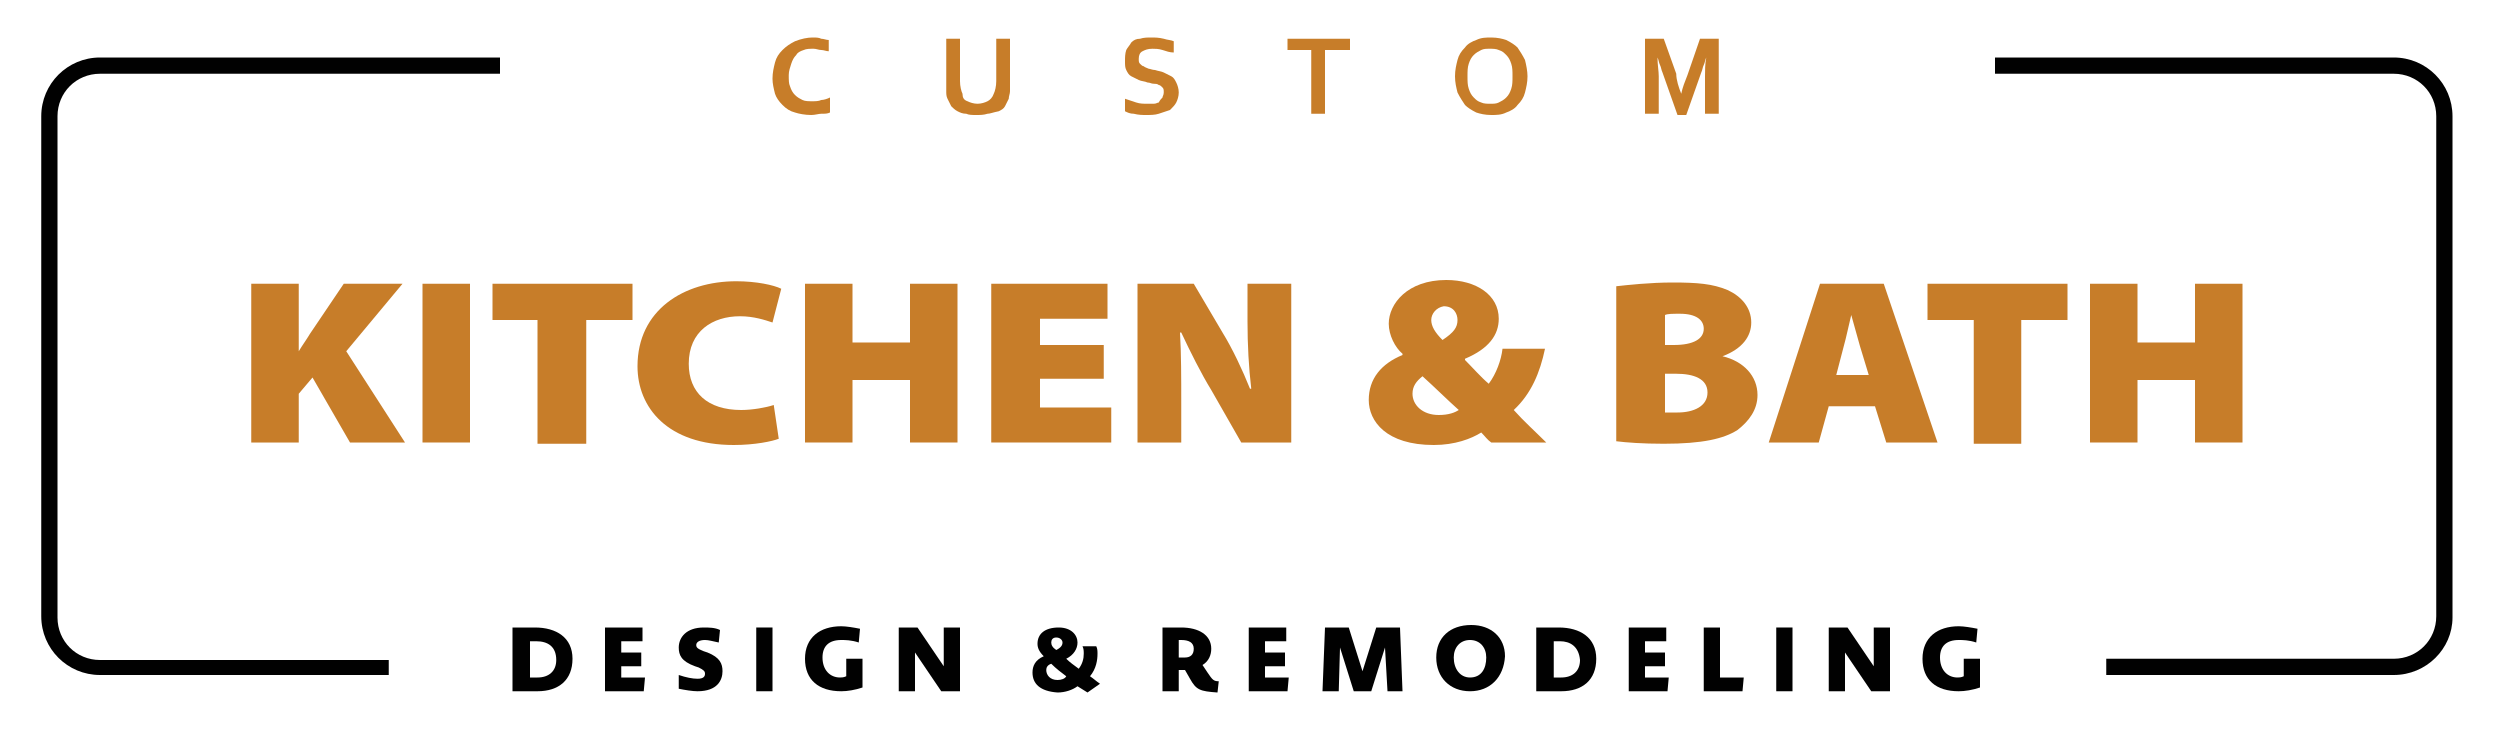 <?xml version="1.0" encoding="utf-8"?>
<!-- Generator: Adobe Illustrator 28.2.0, SVG Export Plug-In . SVG Version: 6.00 Build 0)  -->
<svg version="1.1" id="Layer_1" xmlns="http://www.w3.org/2000/svg" xmlns:xlink="http://www.w3.org/1999/xlink" x="0px" y="0px"
	 viewBox="0 0 200 59.3" style="enable-background:new 0 0 200 59.3;" xml:space="preserve">
<style type="text/css">
	.st0{fill:#010101;}
	.st1{fill:#C77D29;}
</style>
<g>
	<g>
		<g>
			<path class="st0" d="M31.1,54H8c-2.6,0-4.7-2.1-4.7-4.7V9.3c0-2.6,2.1-4.7,4.7-4.7h32v1.3H8c-1.9,0-3.4,1.5-3.4,3.4v40.1
				c0,1.9,1.5,3.4,3.4,3.4h23.1V54z"/>
		</g>
		<g>
			<path class="st0" d="M191.5,54h-23v-1.3h23c1.9,0,3.4-1.5,3.4-3.4V9.3c0-1.9-1.5-3.4-3.4-3.4h-31.9V4.6h31.9
				c2.6,0,4.7,2.1,4.7,4.7v40.1C196.2,51.9,194.1,54,191.5,54z"/>
		</g>
	</g>
	<g>
		<g>
			<path class="st1" d="M65.1,3.9c-0.3,0-0.6,0-0.8,0.1c-0.3,0.1-0.5,0.2-0.6,0.4c-0.2,0.2-0.3,0.4-0.4,0.7
				c-0.1,0.3-0.2,0.6-0.2,0.9c0,0.4,0,0.7,0.1,0.9c0.1,0.3,0.2,0.5,0.4,0.7c0.2,0.2,0.4,0.3,0.6,0.4c0.2,0.1,0.5,0.1,0.8,0.1
				c0.2,0,0.5,0,0.7-0.1c0.2,0,0.5-0.1,0.7-0.2V9c-0.2,0.1-0.4,0.1-0.7,0.1c-0.2,0-0.5,0.1-0.8,0.1c-0.5,0-1-0.1-1.3-0.2
				c-0.4-0.1-0.7-0.3-1-0.6c-0.3-0.3-0.5-0.6-0.6-0.9c-0.1-0.4-0.2-0.8-0.2-1.2c0-0.5,0.1-0.9,0.2-1.3c0.1-0.4,0.3-0.7,0.6-1
				c0.3-0.3,0.6-0.5,1-0.7C64.1,3.1,64.6,3,65,3c0.3,0,0.5,0,0.7,0.1c0.2,0,0.4,0.1,0.6,0.1v0.9C66.1,4.1,65.9,4,65.7,4
				C65.5,4,65.3,3.9,65.1,3.9z"/>
			<path class="st1" d="M78.1,9.2c-0.3,0-0.6,0-0.8-0.1C77,9.1,76.8,9,76.6,8.9c-0.2-0.1-0.4-0.3-0.5-0.4c-0.1-0.2-0.2-0.4-0.3-0.6
				c-0.1-0.2-0.1-0.4-0.1-0.6c0-0.2,0-0.4,0-0.7V3.1h1.1v3.4c0,0.4,0.1,0.8,0.2,1C77,7.8,77.1,8,77.4,8.1c0.2,0.1,0.5,0.2,0.8,0.2
				c0.3,0,0.6-0.1,0.8-0.2c0.2-0.1,0.4-0.3,0.5-0.6c0.1-0.2,0.2-0.6,0.2-1V3.1h1.1v3.5c0,0.3,0,0.5,0,0.7c0,0.2-0.1,0.4-0.1,0.6
				c-0.1,0.2-0.2,0.4-0.3,0.6c-0.1,0.2-0.3,0.3-0.5,0.4C79.4,9,79.2,9.1,79,9.1C78.7,9.2,78.4,9.2,78.1,9.2z"/>
			<path class="st1" d="M93.1,7.4c0-0.2,0-0.3-0.1-0.4c-0.1-0.1-0.2-0.2-0.3-0.2c-0.1-0.1-0.3-0.1-0.4-0.1c-0.2,0-0.3-0.1-0.5-0.1
				c-0.2-0.1-0.5-0.1-0.7-0.2s-0.4-0.2-0.6-0.3c-0.2-0.1-0.3-0.3-0.4-0.5C90,5.4,90,5.2,90,4.9C90,4.6,90,4.3,90.1,4
				c0.1-0.2,0.3-0.4,0.4-0.6c0.2-0.2,0.4-0.3,0.7-0.3C91.5,3,91.8,3,92.1,3s0.6,0,1,0.1c0.3,0.1,0.6,0.1,0.8,0.2v0.9
				C93.6,4.2,93.3,4.1,93,4c-0.3-0.1-0.6-0.1-0.8-0.1c-0.4,0-0.6,0.1-0.8,0.2c-0.2,0.1-0.3,0.3-0.3,0.6c0,0.2,0,0.3,0.1,0.4
				c0.1,0.1,0.2,0.2,0.3,0.2c0.1,0.1,0.2,0.1,0.4,0.2c0.1,0,0.3,0.1,0.5,0.1c0.3,0.1,0.5,0.1,0.7,0.2s0.4,0.2,0.6,0.3
				c0.2,0.1,0.3,0.3,0.4,0.5c0.1,0.2,0.2,0.5,0.2,0.8c0,0.3-0.1,0.6-0.2,0.8c-0.1,0.2-0.3,0.4-0.5,0.6C93.3,8.9,93,9,92.7,9.1
				c-0.3,0.1-0.7,0.1-1,0.1c-0.3,0-0.6,0-1-0.1C90.4,9.1,90.2,9,90,8.9V7.9c0.3,0.1,0.6,0.2,0.9,0.3c0.3,0.1,0.6,0.1,0.9,0.1
				c0.2,0,0.3,0,0.5,0c0.2,0,0.3-0.1,0.4-0.1C92.8,8,92.9,7.9,93,7.8C93,7.7,93.1,7.6,93.1,7.4z"/>
			<path class="st1" d="M106,9.1h-1.1V4h-1.9V3.1h5V4H106V9.1z"/>
			<path class="st1" d="M122.2,6.1c0,0.5-0.1,0.9-0.2,1.3c-0.1,0.4-0.3,0.7-0.6,1c-0.2,0.3-0.6,0.5-0.9,0.6
				c-0.4,0.2-0.8,0.2-1.2,0.2c-0.5,0-0.9-0.1-1.2-0.2c-0.4-0.2-0.7-0.4-0.9-0.6c-0.2-0.3-0.4-0.6-0.6-1c-0.1-0.4-0.2-0.8-0.2-1.3
				s0.1-0.9,0.2-1.3c0.1-0.4,0.3-0.7,0.6-1c0.2-0.3,0.6-0.5,0.9-0.6c0.4-0.2,0.8-0.2,1.2-0.2c0.5,0,0.9,0.1,1.2,0.2
				c0.4,0.2,0.7,0.4,0.9,0.6c0.2,0.3,0.4,0.6,0.6,1C122.1,5.2,122.2,5.7,122.2,6.1z M121,6.1c0-0.4,0-0.7-0.1-1
				c-0.1-0.3-0.2-0.5-0.4-0.7c-0.2-0.2-0.3-0.3-0.6-0.4c-0.2-0.1-0.5-0.1-0.7-0.1c-0.3,0-0.5,0-0.7,0.1c-0.2,0.1-0.4,0.2-0.6,0.4
				c-0.2,0.2-0.3,0.4-0.4,0.7c-0.1,0.3-0.1,0.6-0.1,1s0,0.7,0.1,1c0.1,0.3,0.2,0.5,0.4,0.7c0.2,0.2,0.3,0.3,0.6,0.4
				c0.2,0.1,0.5,0.1,0.7,0.1c0.3,0,0.5,0,0.7-0.1c0.2-0.1,0.4-0.2,0.6-0.4c0.2-0.2,0.3-0.4,0.4-0.7C121,6.8,121,6.5,121,6.1z"/>
			<path class="st1" d="M134.5,7.5c0.1-0.5,0.3-1,0.5-1.5l1-2.9h1.5v6h-1.1v-3c0-0.4,0-1,0.1-1.5h0c-0.1,0.2-0.1,0.4-0.2,0.6
				c-0.1,0.2-0.1,0.4-0.2,0.6l-1.2,3.4h-0.7l-1.2-3.4c-0.1-0.2-0.1-0.4-0.2-0.6c-0.1-0.2-0.1-0.4-0.2-0.6h0c0,0.6,0.1,1.1,0.1,1.5v3
				h-1.1v-6h1.5l1,2.8C134.1,6.4,134.3,7,134.5,7.5L134.5,7.5z"/>
		</g>
	</g>
	<g>
		<path class="st0" d="M43,55.3c-0.7,0-1.1,0-2,0v-5.1h1.8c1.7,0,3,0.8,3,2.5C45.8,54.4,44.7,55.3,43,55.3z M42.9,51.3
			c-0.2,0-0.3,0-0.5,0v2.9c0.2,0,0.4,0,0.6,0c0.9,0,1.5-0.5,1.5-1.4C44.5,51.7,43.8,51.3,42.9,51.3z"/>
		<path class="st0" d="M48.4,55.3v-5.1h3v1.1h-1.7v0.9h1.6v1.1h-1.6v0.9h1.9l-0.1,1.1H48.4z"/>
		<path class="st0" d="M55.8,55.3c-0.4,0-1-0.1-1.5-0.2l0-1.1c0.6,0.2,1.1,0.3,1.5,0.3c0.5,0,0.6-0.2,0.6-0.4c0-0.2-0.1-0.3-0.5-0.5
			l-0.3-0.1c-1.1-0.4-1.3-0.9-1.3-1.5c0-0.8,0.6-1.6,2-1.6c0.4,0,0.9,0,1.3,0.2l-0.1,1c-0.5-0.1-0.8-0.2-1.1-0.2
			c-0.5,0-0.7,0.2-0.7,0.4c0,0.2,0.1,0.3,0.6,0.5l0.3,0.1c1,0.4,1.2,0.9,1.2,1.5C57.8,54.4,57.4,55.3,55.8,55.3z"/>
		<path class="st0" d="M60.5,50.2h1.3v5.1h-1.3V50.2z"/>
		<path class="st0" d="M67.3,55.3c-1.8,0-2.9-0.9-2.9-2.6c0-1.7,1.2-2.6,2.9-2.6c0.4,0,1,0.1,1.5,0.2l-0.1,1.1
			c-0.6-0.2-1.1-0.2-1.4-0.2c-1,0-1.5,0.5-1.5,1.4c0,1,0.6,1.6,1.4,1.6c0.1,0,0.3,0,0.5-0.1v-1.4h1.3v1.6c0,0.4,0,0.7,0,0.7
			C68.4,55.2,67.8,55.3,67.3,55.3z"/>
		<path class="st0" d="M71.9,50.2h1.5l2.1,3.1v-3.1h1.3v5.1h-1.5l-2.1-3.1v3.1h-1.3V50.2z"/>
		<path class="st0" d="M82.6,53.8c0-0.5,0.2-1,0.9-1.3c-0.4-0.4-0.5-0.7-0.5-1c0-0.8,0.6-1.3,1.7-1.3c1,0,1.5,0.6,1.5,1.2
			c0,0.5-0.3,1-0.9,1.3c0.3,0.3,0.6,0.5,1,0.8c0.3-0.4,0.4-0.8,0.4-1.2c0-0.2,0-0.4-0.1-0.6h1.1c0.1,0.2,0.1,0.4,0.1,0.6
			c0,0.5-0.1,1.2-0.6,1.8c0.3,0.2,0.5,0.4,0.8,0.6L87,55.4c-0.3-0.2-0.5-0.3-0.8-0.5c-0.4,0.3-1,0.5-1.6,0.5
			C83.2,55.3,82.6,54.7,82.6,53.8z M85.3,54.1c-0.4-0.3-0.8-0.6-1.2-1c-0.3,0.1-0.4,0.3-0.4,0.5c0,0.4,0.3,0.8,0.9,0.8
			C84.9,54.4,85.2,54.3,85.3,54.1z M85,51.4c0-0.2-0.2-0.4-0.5-0.4s-0.4,0.2-0.4,0.4c0,0.2,0.1,0.4,0.4,0.6
			C84.9,51.8,85,51.6,85,51.4z"/>
		<path class="st0" d="M95.2,54.3l-0.4-0.7h-0.5v1.7h-1.3v-5.1h1.5c1.4,0,2.4,0.6,2.4,1.7c0,0.5-0.2,1-0.7,1.3l0.4,0.6
			c0.4,0.6,0.5,0.7,0.9,0.7l-0.1,0.9C96,55.3,95.7,55.2,95.2,54.3z M94.5,51.2h-0.2v1.4c0,0,0.2,0,0.5,0c0.4,0,0.7-0.2,0.7-0.7
			C95.5,51.4,95.1,51.2,94.5,51.2z"/>
		<path class="st0" d="M99.9,55.3v-5.1h3v1.1h-1.7v0.9h1.6v1.1h-1.6v0.9h1.9l-0.1,1.1H99.9z"/>
		<path class="st0" d="M110.8,51.8l-1.1,3.5h-1.4l-1.1-3.5l-0.1,3.5h-1.3l0.2-5.1h1.9l1.1,3.5l1.1-3.5h1.9l0.2,5.1H111L110.8,51.8z"
			/>
		<path class="st0" d="M117.6,55.3c-1.6,0-2.7-1.1-2.7-2.7c0-1.6,1.1-2.6,2.8-2.6c1.6,0,2.7,1,2.7,2.5
			C120.3,54.2,119.2,55.3,117.6,55.3z M117.6,51.2c-0.8,0-1.3,0.6-1.3,1.4c0,0.9,0.5,1.6,1.3,1.6h0c0.9,0,1.3-0.7,1.3-1.6
			C118.9,51.8,118.4,51.2,117.6,51.2z"/>
		<path class="st0" d="M124.9,55.3c-0.7,0-1.1,0-2,0v-5.1h1.8c1.7,0,3,0.8,3,2.5C127.7,54.4,126.6,55.3,124.9,55.3z M124.8,51.3
			c-0.2,0-0.3,0-0.5,0v2.9c0.2,0,0.4,0,0.6,0c0.9,0,1.5-0.5,1.5-1.4C126.3,51.7,125.6,51.3,124.8,51.3z"/>
		<path class="st0" d="M130.3,55.3v-5.1h3v1.1h-1.7v0.9h1.6v1.1h-1.6v0.9h1.9l-0.1,1.1H130.3z"/>
		<path class="st0" d="M136.3,55.3v-5.1h1.3v4h1.9l-0.1,1.1H136.3z"/>
		<path class="st0" d="M142.1,50.2h1.3v5.1h-1.3V50.2z"/>
		<path class="st0" d="M146.3,50.2h1.5l2.1,3.1v-3.1h1.3v5.1h-1.5l-2.1-3.1v3.1h-1.3V50.2z"/>
		<path class="st0" d="M156.7,55.3c-1.8,0-2.9-0.9-2.9-2.6c0-1.7,1.2-2.6,2.9-2.6c0.4,0,1,0.1,1.5,0.2l-0.1,1.1
			c-0.6-0.2-1.1-0.2-1.4-0.2c-1,0-1.5,0.5-1.5,1.4c0,1,0.6,1.6,1.4,1.6c0.1,0,0.3,0,0.5-0.1v-1.4h1.3v1.6c0,0.4,0,0.7,0,0.7
			C157.8,55.2,157.2,55.3,156.7,55.3z"/>
	</g>
	<g>
		<path class="st1" d="M20.1,22.7h3.8v5.4h0c0.3-0.5,0.6-0.9,0.9-1.4l2.7-4h4.7l-4.5,5.4l4.7,7.3H28l-3-5.2l-1.1,1.3v3.9h-3.8V22.7z
			"/>
		<path class="st1" d="M37.6,22.7v12.7h-3.8V22.7H37.6z"/>
		<path class="st1" d="M43,25.6h-3.6v-2.9h11.2v2.9h-3.7v9.9H43V25.6z"/>
		<path class="st1" d="M62.3,35.1c-0.5,0.2-1.9,0.5-3.6,0.5c-5.3,0-7.7-3-7.7-6.3c0-4.5,3.7-6.8,7.9-6.8c1.6,0,3,0.3,3.6,0.6
			l-0.7,2.7c-0.6-0.2-1.5-0.5-2.6-0.5c-2.2,0-4.1,1.2-4.1,3.8c0,2.3,1.5,3.7,4.2,3.7c0.9,0,2-0.2,2.6-0.4L62.3,35.1z"/>
		<path class="st1" d="M68.2,22.7v4.7h4.6v-4.7h3.8v12.7h-3.8v-5h-4.6v5h-3.8V22.7H68.2z"/>
		<path class="st1" d="M88.3,30.3h-5.1v2.3h5.7v2.8h-9.6V22.7h9.3v2.8h-5.4v2.1h5.1V30.3z"/>
		<path class="st1" d="M91,35.4V22.7h4.5l2.3,3.9c0.8,1.3,1.6,3,2.2,4.5h0.1c-0.2-1.7-0.3-3.5-0.3-5.4v-3h3.5v12.7h-4l-2.4-4.2
			c-0.8-1.3-1.7-3.1-2.4-4.6h-0.1c0.1,1.7,0.1,3.6,0.1,5.7v3.1H91z"/>
		<path class="st1" d="M119.3,35.4c-0.3-0.2-0.5-0.5-0.8-0.8c-0.8,0.5-2.1,1-3.8,1c-3.8,0-5.2-1.9-5.2-3.6c0-1.7,1-2.9,2.7-3.6v-0.1
			c-0.6-0.5-1.1-1.5-1.1-2.4c0-1.6,1.5-3.5,4.6-3.5c2.4,0,4.2,1.2,4.2,3.1c0,1.3-0.8,2.4-2.7,3.2l0,0.1c0.6,0.6,1.3,1.4,1.9,1.9
			c0.6-0.8,1-1.9,1.1-2.8h3.4c-0.4,1.9-1.1,3.6-2.5,4.9c0.8,0.9,1.7,1.7,2.6,2.6H119.3z M116.7,32.8c-0.9-0.8-1.9-1.8-2.9-2.7
			c-0.5,0.4-0.8,0.8-0.8,1.4c0,0.9,0.8,1.7,2.1,1.7C115.9,33.2,116.4,33,116.7,32.8z M114.5,25.6c0,0.5,0.3,1,0.9,1.6
			c0.9-0.6,1.2-1,1.2-1.6c0-0.5-0.3-1.1-1.1-1.1C114.9,24.6,114.5,25.1,114.5,25.6z"/>
		<path class="st1" d="M129.3,22.9c0.9-0.1,2.7-0.3,4.5-0.3c2,0,3.2,0.1,4.4,0.6c1.1,0.5,1.9,1.4,1.9,2.6c0,1.1-0.7,2.1-2.3,2.7v0
			c1.7,0.4,2.8,1.6,2.8,3.1c0,1.2-0.7,2.1-1.6,2.8c-1.1,0.7-2.8,1.1-5.9,1.1c-1.7,0-3-0.1-3.8-0.2V22.9z M133.1,27.6h0.8
			c1.6,0,2.4-0.5,2.4-1.3c0-0.7-0.6-1.2-1.9-1.2c-0.6,0-1,0-1.2,0.1V27.6z M133.1,33c0.3,0,0.6,0,1.1,0c1.3,0,2.4-0.5,2.4-1.6
			c0-1.1-1.1-1.5-2.5-1.5h-0.9V33z"/>
		<path class="st1" d="M146.3,32.5l-0.8,2.9h-4l4.1-12.7h5.1l4.3,12.7h-4.1l-0.9-2.9H146.3z M149.5,30l-0.7-2.3
			c-0.2-0.7-0.5-1.8-0.7-2.5h0c-0.2,0.8-0.4,1.8-0.6,2.5l-0.6,2.3H149.5z"/>
		<path class="st1" d="M157.8,25.6h-3.6v-2.9h11.2v2.9h-3.7v9.9h-3.8V25.6z"/>
		<path class="st1" d="M171,22.7v4.7h4.6v-4.7h3.8v12.7h-3.8v-5H171v5h-3.8V22.7H171z"/>
	</g>
</g>
</svg>

